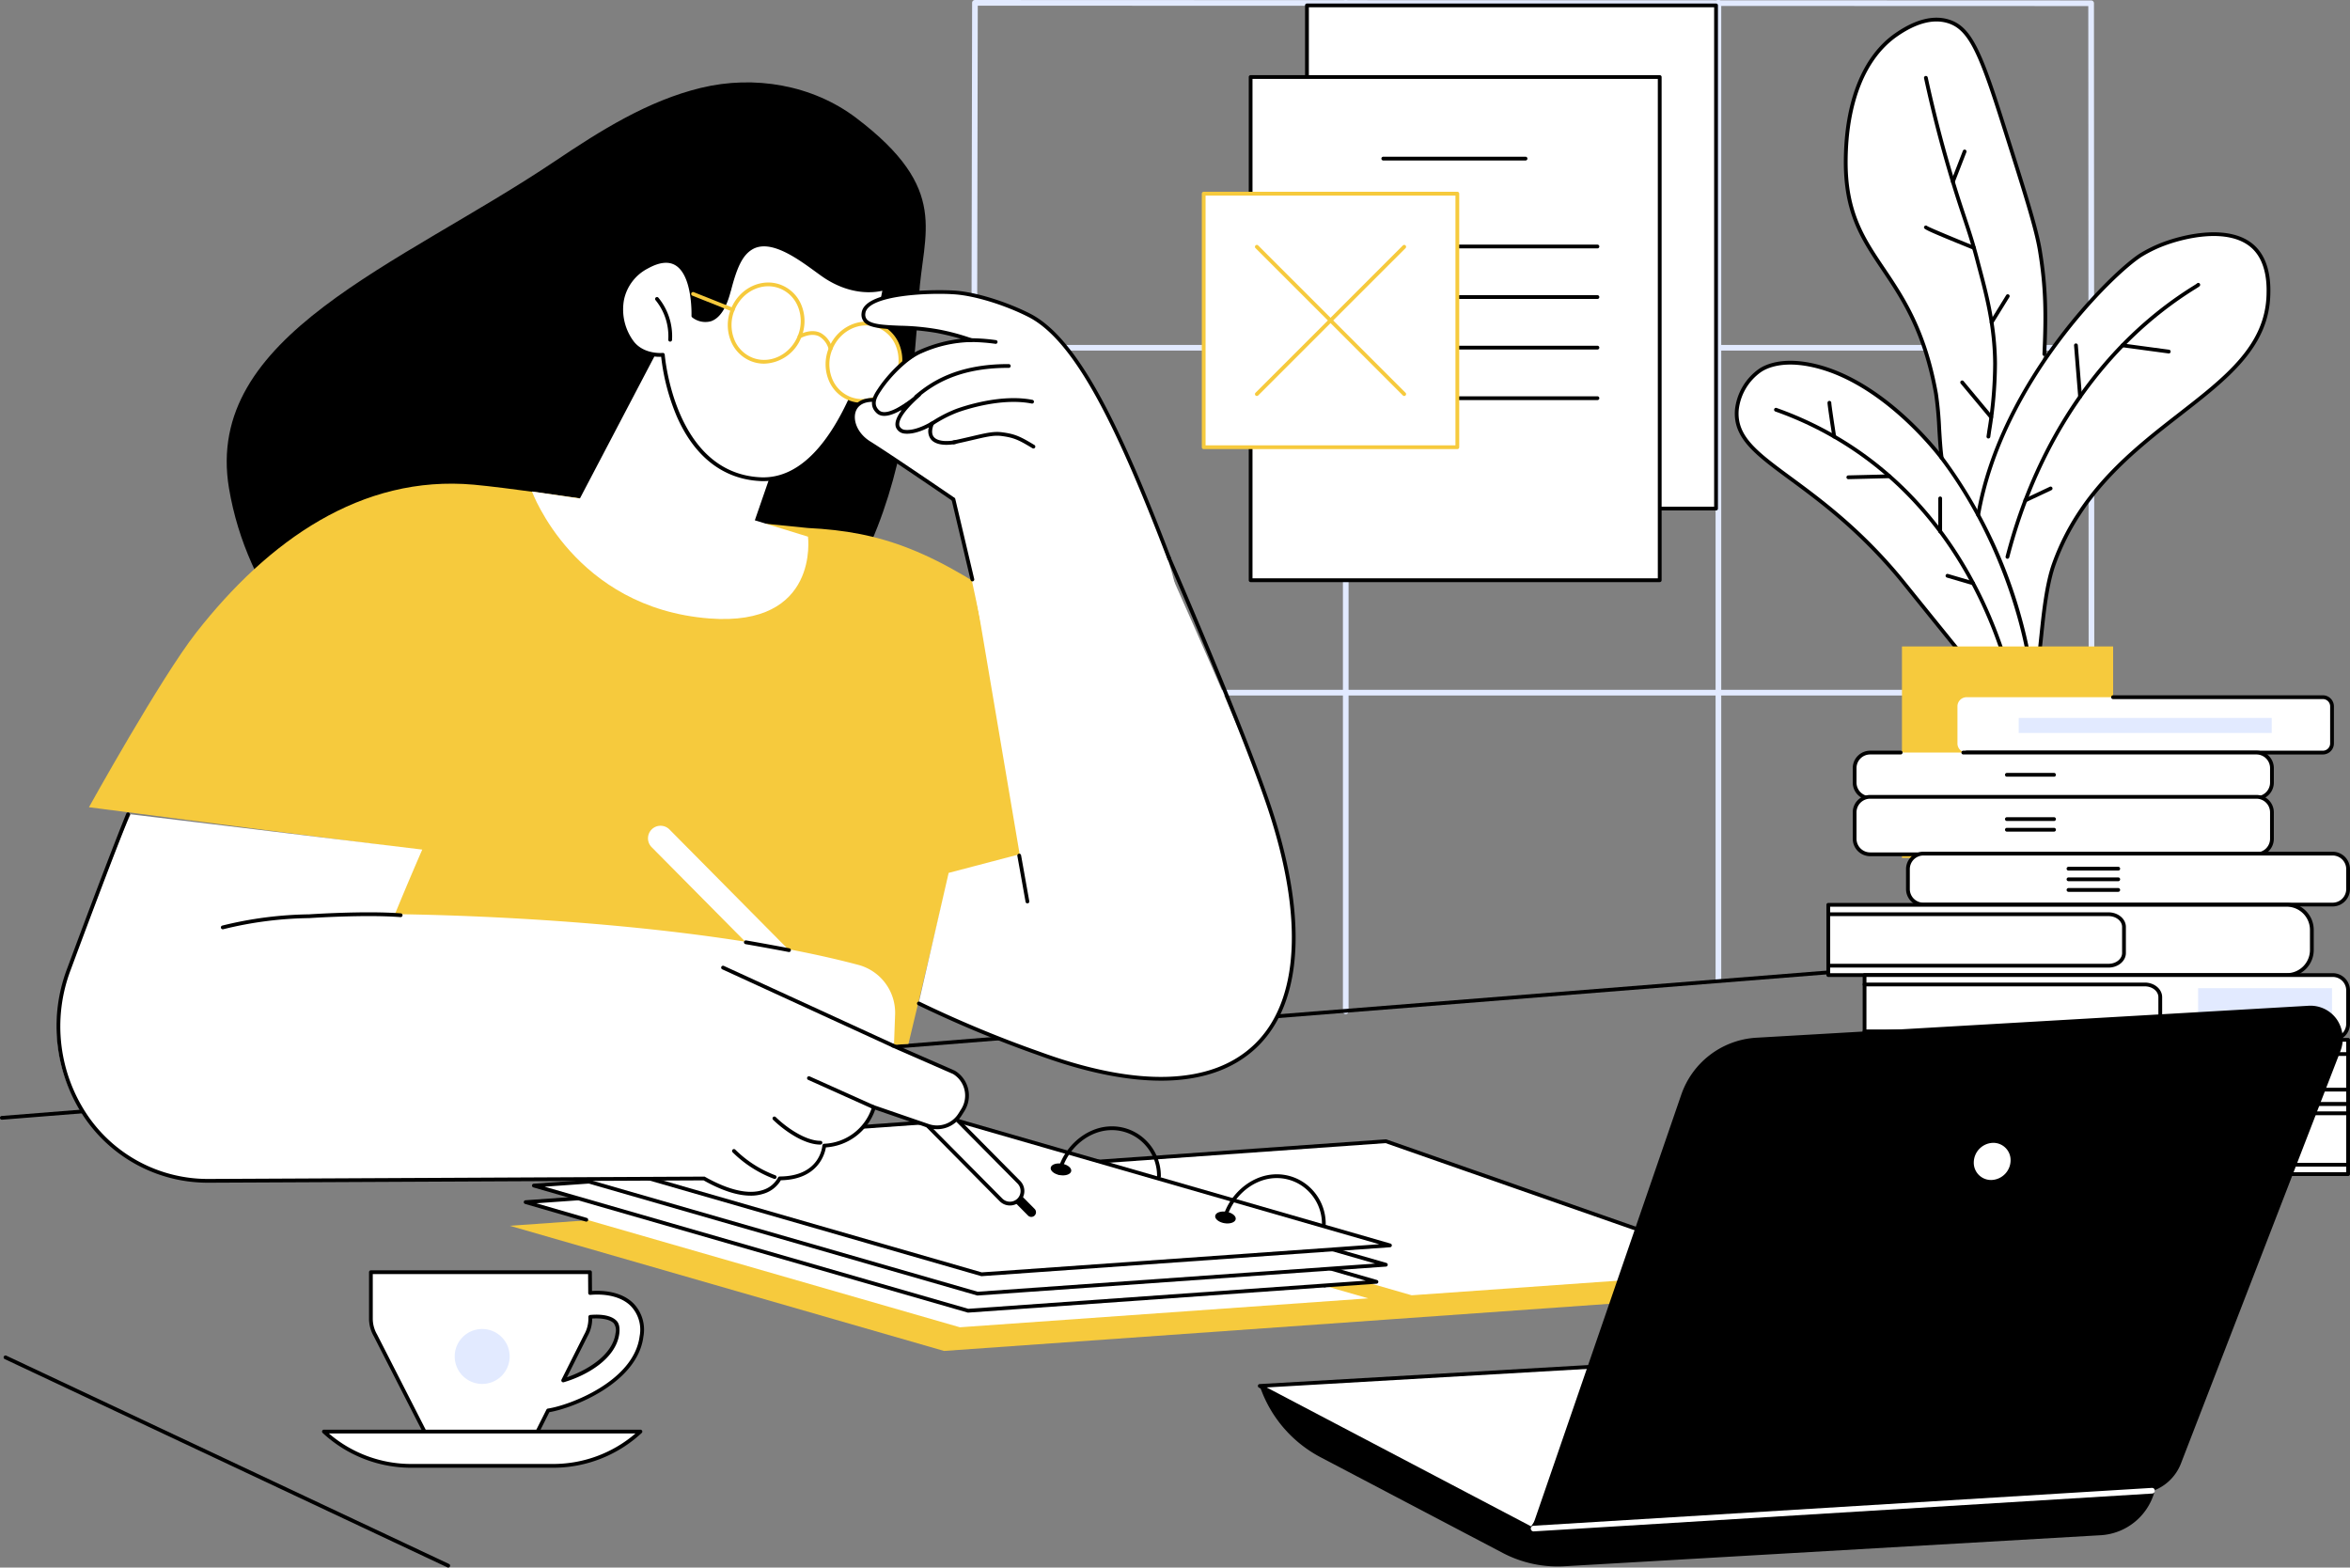 <svg id="Grupo_798" data-name="Grupo 798" xmlns="http://www.w3.org/2000/svg" xmlns:xlink="http://www.w3.org/1999/xlink" width="537.248" height="358.353" viewBox="0 0 537.248 358.353">
  <rect x="0" y="0" width="537.248" height="358.353" fill="#808080" stroke="none"/>
  <defs>
    <clipPath id="clip-path">
      <rect id="Rectángulo_88" data-name="Rectángulo 88" width="537.248" height="358.353" fill="none"/>
    </clipPath>
  </defs>
  <g id="Grupo_766" data-name="Grupo 766" clip-path="url(#clip-path)">
    <path id="Trazado_1384" data-name="Trazado 1384" d="M1133.363,229.017h0a.647.647,0,0,1-.646-.648l.431-227.7a.647.647,0,0,1,.647-.645h0l255.178.092a.646.646,0,0,1,.646.646l.114,217.057a.647.647,0,0,1-1.294,0l-.114-216.411L1134.439,1.32l-.429,227.052a.647.647,0,0,1-.647.645" transform="translate(-910.906 -0.021)" fill="#e2eaff"/>
    <path id="Trazado_1385" data-name="Trazado 1385" d="M1390.624,806.607H1135.433a.647.647,0,0,1,0-1.294h255.192a.647.647,0,0,1,0,1.294" transform="translate(-912.571 -647.616)" fill="#e2eaff"/>
    <path id="Trazado_1386" data-name="Trazado 1386" d="M1388.972,403.95H1133.378a.647.647,0,0,1,0-1.294h255.594a.647.647,0,0,1,0,1.294" transform="translate(-910.918 -323.807)" fill="#e2eaff"/>
    <path id="Trazado_1387" data-name="Trazado 1387" d="M2003.539,224.533a.647.647,0,0,1-.647-.647V.647a.647.647,0,0,1,1.294,0v223.24a.647.647,0,0,1-.647.647" transform="translate(-1610.683)" fill="#e2eaff"/>
    <path id="Trazado_1388" data-name="Trazado 1388" d="M1568.459,231.836a.647.647,0,0,1-.647-.647V.647a.647.647,0,1,1,1.294,0V231.189a.647.647,0,0,1-.647.647" transform="translate(-1260.801)" fill="#e2eaff"/>
    <path id="Trazado_1389" data-name="Trazado 1389" d="M105.869,1630.9a.43.43,0,0,1-.183-.041L4.472,1583.238a.431.431,0,0,1,.367-.781l101.214,47.62a.431.431,0,0,1-.184.821" transform="translate(-3.397 -1272.546)"/>
    <path id="Trazado_1390" data-name="Trazado 1390" d="M.431,1148.644a.431.431,0,0,1-.034-.861l473.867-37.741a.431.431,0,0,1,.068.86L.465,1148.642H.431" transform="translate(0 -892.671)"/>
    <path id="Trazado_1391" data-name="Trazado 1391" d="M887.421,1389.822l-99.265-28.609-93.363,6.611.011,0L595.2,1374.88l99.265,28.609,100.964-7.149-.011,0Z" transform="translate(-478.646 -1094.659)" fill="#f6ca3d"/>
    <path id="Trazado_1392" data-name="Trazado 1392" d="M806.323,1398.233l-93.363,6.611-99.265-28.609,93.363-6.61Z" transform="translate(-493.52 -1101.423)" fill="#fff"/>
    <path id="Trazado_1393" data-name="Trazado 1393" d="M794.625,1393.942a.433.433,0,0,1-.12-.017l-89.265-25.637-90.877,6.435,11.541,3.351a.431.431,0,1,1-.24.828l-13.861-4.024a.431.431,0,0,1,.09-.844l93.363-6.611a.406.406,0,0,1,.149.015l89.339,25.659a.431.431,0,0,1-.119.845" transform="translate(-491.749 -1099.651)"/>
    <path id="Trazado_1394" data-name="Trazado 1394" d="M1318.99,1361.933l-78.563,5.563-99.265-28.609,93.363-6.611Z" transform="translate(-917.698 -1071.389)" fill="#fff"/>
    <path id="Trazado_1395" data-name="Trazado 1395" d="M1310.892,1361.067a.431.431,0,0,1-.034-.861l4.435-.362-82.6-28.9-90.864,6.434,11.541,3.351a.431.431,0,1,1-.24.828l-13.861-4.024a.431.431,0,0,1,.09-.844l93.363-6.61a.436.436,0,0,1,.173.023l84.6,29.6a.431.431,0,0,1-.108.837l-6.461.528h-.036" transform="translate(-915.928 -1069.62)"/>
    <path id="Trazado_1396" data-name="Trazado 1396" d="M815.913,1378.917l-93.363,6.61-99.265-28.609,93.363-6.61Z" transform="translate(-501.233 -1085.889)" fill="#fff"/>
    <path id="Trazado_1397" data-name="Trazado 1397" d="M720.778,1384.185a.423.423,0,0,1-.119-.017l-99.265-28.608a.431.431,0,0,1,.089-.844l93.363-6.611a.4.4,0,0,1,.15.016l99.265,28.609a.431.431,0,0,1-.089.844l-93.363,6.611h-.03M623.967,1355.4l96.857,27.915,90.863-6.434-96.857-27.915Z" transform="translate(-499.461 -1084.116)"/>
    <path id="Trazado_1398" data-name="Trazado 1398" d="M826.873,1358.955l-93.363,6.611-99.265-28.609,93.363-6.61Z" transform="translate(-510.047 -1069.837)" fill="#fff"/>
    <path id="Trazado_1399" data-name="Trazado 1399" d="M731.74,1364.225a.425.425,0,0,1-.119-.017L632.355,1335.6a.431.431,0,0,1,.089-.844l93.363-6.61a.4.4,0,0,1,.15.016l99.265,28.609a.431.431,0,0,1-.089.844l-93.363,6.611h-.03m-96.811-28.781,96.857,27.915,90.863-6.434-96.857-27.915Z" transform="translate(-508.276 -1068.065)"/>
    <path id="Trazado_1400" data-name="Trazado 1400" d="M831.669,1336.371l-93.363,6.611-99.265-28.609,93.363-6.61Z" transform="translate(-513.903 -1051.675)" fill="#fff"/>
    <path id="Trazado_1401" data-name="Trazado 1401" d="M736.535,1341.641a.43.43,0,0,1-.12-.017l-99.265-28.609a.431.431,0,0,1,.089-.844l93.363-6.611a.405.405,0,0,1,.15.016l99.265,28.609a.431.431,0,0,1-.089.844l-93.363,6.611h-.03m-96.811-28.781,96.857,27.915,90.863-6.434-96.857-27.915Z" transform="translate(-512.132 -1049.903)"/>
    <path id="Trazado_1402" data-name="Trazado 1402" d="M1421.315,1414.385c1.29.239,2.2,1.014,2.038,1.731s-1.344,1.1-2.635.865-2.2-1.015-2.038-1.731,1.344-1.1,2.635-.865" transform="translate(-1140.857 -1137.362)"/>
    <path id="Trazado_1403" data-name="Trazado 1403" d="M1450.134,1382.755a.431.431,0,0,1-.431-.431,10.519,10.519,0,0,0-3.339-7.792,10.218,10.218,0,0,0-7.759-2.738c-5.027.356-9.693,4.576-10.854,9.816a.431.431,0,1,1-.842-.186c1.24-5.6,6.242-10.108,11.635-10.49a11.064,11.064,0,0,1,8.408,2.967,11.373,11.373,0,0,1,3.613,8.423.431.431,0,0,1-.431.431" transform="translate(-1147.482 -1102.453)"/>
    <path id="Trazado_1404" data-name="Trazado 1404" d="M1229.28,1358.259c1.29.24,2.2,1.014,2.038,1.731s-1.344,1.1-2.635.865-2.2-1.014-2.038-1.731,1.344-1.1,2.635-.865" transform="translate(-986.427 -1092.226)"/>
    <path id="Trazado_1405" data-name="Trazado 1405" d="M1257.642,1326.777a.431.431,0,0,1-.431-.431,10.52,10.52,0,0,0-3.339-7.793,10.213,10.213,0,0,0-7.759-2.737c-5.028.356-9.693,4.576-10.854,9.816a.431.431,0,1,1-.842-.186c1.24-5.6,6.242-10.108,11.635-10.49a11.044,11.044,0,0,1,8.407,2.966,11.373,11.373,0,0,1,3.614,8.423.431.431,0,0,1-.431.431" transform="translate(-992.684 -1057.435)"/>
    <path id="Trazado_1406" data-name="Trazado 1406" d="M2145.633,74.831c-5.254-4.847-15.727-2.623-21.412-.29a32.64,32.64,0,0,0-4.15,2.1c-3.987,2.475-14.09,11.936-22.908,25.256.455-1.6.724-2.541.724-2.541.431-9.535.307-15.591-1.037-23.748-.839-5.091-3.453-13.311-8.681-29.752-4.985-15.675-7.376-21.145-12.346-22.6-5.131-1.506-10.283,2.063-11.767,3.091-11.436,7.921-11.551,25.2-11.574,28.786-.155,23.354,15.348,23.746,20.641,53.322.685,3.827.731,10.767,1.292,14.628-1.189-1.569-13.527-17.5-29.235-21.11-7.715-1.772-11.416.538-12.227,1.082a12.674,12.674,0,0,0-5.362,9.072c-.888,11.646,17.045,14.334,36.871,37.928,1.254,1.492,1.021,1.29,18.082,22.328,6.926,8.541,10.409,12.8,11.344,12.461,2.913-1.071,3.048-18.652,3.048-18.652.529-4.6,1.159-13.376,3.162-18.923,11.8-32.666,48.352-37.822,49.019-61.442.059-2.082.14-7.652-3.481-10.992" transform="translate(-1630.519 -18.406)" fill="#fff"/>
    <path id="Trazado_1407" data-name="Trazado 1407" d="M2174.992,121.729a.431.431,0,0,1-.426-.369c-.26-1.789-.407-4.174-.562-6.7a79.124,79.124,0,0,0-.727-7.914c-2.576-14.393-7.592-21.841-12.017-28.412-4.674-6.942-8.711-12.937-8.632-24.988.091-13.6,4.268-23.948,11.76-29.138,4.516-3.128,8.6-4.187,12.134-3.151,5.094,1.5,7.506,6.756,12.635,22.887,5.228,16.438,7.852,24.689,8.7,29.812,1.406,8.534,1.454,14.724,1.042,23.838a.431.431,0,1,1-.861-.039c.409-9.055.363-15.2-1.031-23.659-.834-5.062-3.452-13.293-8.667-29.691-5.023-15.8-7.342-20.937-12.056-22.32-3.274-.961-7.109.059-11.4,3.031-7.256,5.026-11.3,15.124-11.389,28.434-.078,11.786,3.89,17.679,8.484,24.5,4.473,6.642,9.542,14.17,12.15,28.742a79.34,79.34,0,0,1,.739,8.012c.155,2.507.3,4.874.555,6.629a.431.431,0,0,1-.365.488.373.373,0,0,1-.062,0" transform="translate(-1731.097 -16.625)"/>
    <path id="Trazado_1408" data-name="Trazado 1408" d="M2260.943,171.529a.442.442,0,0,1-.062,0,.431.431,0,0,1-.366-.488l.2-1.4a95.468,95.468,0,0,0,1.319-15.252c-.063-8.5-1.971-15.677-3.5-21.442q-.279-1.045-.534-2.023c-1.029-3.962-1.862-6.461-2.917-9.624-.744-2.23-1.586-4.758-2.672-8.326-2.354-7.736-4.434-15.742-6.182-23.8a.431.431,0,1,1,.843-.183c1.743,8.032,3.817,16.016,6.164,23.729,1.082,3.557,1.923,6.078,2.665,8.3,1.06,3.179,1.9,5.689,2.934,9.68q.253.975.533,2.018c1.544,5.812,3.468,13.045,3.532,21.657a96.256,96.256,0,0,1-1.328,15.382l-.2,1.4a.431.431,0,0,1-.427.37" transform="translate(-1806.361 -71.29)"/>
    <path id="Trazado_1409" data-name="Trazado 1409" d="M2278.173,182.3a.43.43,0,0,1-.4-.587l2.7-6.955a.431.431,0,0,1,.8.313l-2.7,6.955a.432.432,0,0,1-.4.275" transform="translate(-1831.712 -140.317)"/>
    <path id="Trazado_1410" data-name="Trazado 1410" d="M2257.628,268.824a.428.428,0,0,1-.162-.032c-11.317-4.588-11.305-4.7-11.258-5.13a.431.431,0,0,1,.741-.25c.661.4,6.956,3.006,10.841,4.58a.431.431,0,0,1-.162.831" transform="translate(-1806.349 -211.723)"/>
    <path id="Trazado_1411" data-name="Trazado 1411" d="M2323.384,350.4a.431.431,0,0,1-.366-.658l3.686-5.975a.431.431,0,1,1,.733.453l-3.686,5.974a.43.43,0,0,1-.367.2" transform="translate(-1868.07 -276.283)"/>
    <path id="Trazado_1412" data-name="Trazado 1412" d="M2295.642,453.012a.431.431,0,0,1-.332-.155l-6.631-7.958a.431.431,0,0,1,.663-.552l6.631,7.958a.431.431,0,0,1-.331.707" transform="translate(-1840.427 -357.21)"/>
    <path id="Trazado_1413" data-name="Trazado 1413" d="M2321.89,366.3a.392.392,0,0,1-.05,0,.431.431,0,0,1-.379-.477c.085-.744.173-1.6.27-2.529.514-4.977,1.219-11.794,2.915-16.491,5.964-16.518,18.179-26.023,28.956-34.41,10.577-8.231,19.711-15.339,20.038-26.9.051-1.827.208-7.389-3.342-10.663-5.217-4.812-15.627-2.395-20.957-.208a32.4,32.4,0,0,0-4.086,2.067c-6.383,3.963-31.887,28.835-37.107,59.186a.431.431,0,0,1-.85-.146c5.27-30.637,31.049-55.766,37.5-59.772a32.616,32.616,0,0,1,4.213-2.132c5.518-2.265,16.333-4.736,21.869.371,3.838,3.541,3.674,9.4,3.62,11.322-.338,11.964-9.621,19.189-20.37,27.553-10.685,8.315-22.795,17.739-28.675,34.023-1.66,4.6-2.358,11.354-2.868,16.287-.1.935-.185,1.792-.271,2.539a.431.431,0,0,1-.428.382" transform="translate(-1855.474 -218.085)"/>
    <path id="Trazado_1414" data-name="Trazado 1414" d="M2341.865,393.331a.43.43,0,0,1-.418-.539c6.969-27,22.191-48.956,42.864-61.813.385-.24.749-.466.848-.546a.431.431,0,0,1,.721.464c-.087.176-.244.273-1.114.814-20.484,12.739-35.571,34.508-42.484,61.3a.431.431,0,0,1-.417.323m43.245-62.821v0" transform="translate(-1882.932 -265.599)"/>
    <path id="Trazado_1415" data-name="Trazado 1415" d="M2486.839,403.235a.453.453,0,0,1-.058,0l-10.557-1.422a.431.431,0,0,1,.115-.855l10.557,1.422a.431.431,0,0,1-.057.859" transform="translate(-1991.026 -322.436)"/>
    <path id="Trazado_1416" data-name="Trazado 1416" d="M2422.777,413.542a.432.432,0,0,1-.429-.4l-.947-11.728a.432.432,0,0,1,.4-.464.436.436,0,0,1,.464.4l.948,11.728a.432.432,0,0,1-.4.464h-.035" transform="translate(-1947.238 -322.437)"/>
    <path id="Trazado_1417" data-name="Trazado 1417" d="M2362.785,571.62a.431.431,0,0,1-.184-.821l5.775-2.72a.431.431,0,1,1,.367.78l-5.775,2.72a.427.427,0,0,1-.184.041" transform="translate(-1899.755 -456.803)"/>
    <path id="Trazado_1418" data-name="Trazado 1418" d="M2092,505.605c-1.2,0-3.48-2.67-11.565-12.64-9.881-12.185-13.939-17.217-15.89-19.636-1.409-1.747-1.663-2.062-2.187-2.686-9.106-10.836-17.99-17.379-24.478-22.156-7.823-5.761-12.991-9.566-12.494-16.083a13.146,13.146,0,0,1,5.552-9.4c1.347-.9,5.267-2.819,12.564-1.144,15.728,3.612,28.121,19.473,29.482,21.27a110.885,110.885,0,0,1,17.8,36.38c3.329,11.8,3.778,20.816,2.787,24.2a2.548,2.548,0,0,1-1.314,1.848.743.743,0,0,1-.261.046m-60.581-81.882a12.237,12.237,0,0,0-5.172,8.746c-.461,6.04,4.284,9.534,12.145,15.323,6.522,4.8,15.454,11.381,24.626,22.3.53.632.785.947,2.2,2.7,1.95,2.418,6.008,7.45,15.888,19.634,5.573,6.872,9.974,12.3,10.894,12.321.137-.056.467-.306.751-1.274,2.013-6.87-2.661-36.337-20.451-59.816-1.342-1.771-13.557-17.406-28.988-20.95-6.969-1.6-10.637.18-11.891,1.02m-.24-.358h0Z" transform="translate(-1628.748 -338.719)"/>
    <path id="Trazado_1419" data-name="Trazado 1419" d="M2123.517,532.735a.431.431,0,0,1-.409-.3c-4.7-14.293-14.6-34.106-35.064-47.329a79.222,79.222,0,0,0-16.551-8.119.431.431,0,0,1,.288-.813,80.121,80.121,0,0,1,16.731,8.207c20.673,13.36,30.669,33.359,35.415,47.784a.432.432,0,0,1-.275.544.424.424,0,0,1-.135.021" transform="translate(-1665.621 -382.913)"/>
    <path id="Trazado_1420" data-name="Trazado 1420" d="M2135.125,476.6a.431.431,0,0,1-.426-.364c-.114-.726-1.115-7.117-1.115-7.8a.431.431,0,0,1,.863,0c0,.465.66,4.839,1.1,7.665a.432.432,0,0,1-.359.493.47.47,0,0,1-.067.005" transform="translate(-1715.784 -376.359)"/>
    <path id="Trazado_1421" data-name="Trazado 1421" d="M2156.139,554.908a.431.431,0,0,1-.01-.862l9.393-.229h.011a.431.431,0,0,1,.01.862l-9.393.229Z" transform="translate(-1733.574 -445.368)"/>
    <path id="Trazado_1422" data-name="Trazado 1422" d="M2263.347,588.053a.431.431,0,0,1-.431-.431v-7.558a.431.431,0,0,1,.862,0v7.558a.431.431,0,0,1-.431.431" transform="translate(-1819.789 -466.129)"/>
    <path id="Trazado_1423" data-name="Trazado 1423" d="M2277.687,672.53a.435.435,0,0,1-.121-.017l-5.832-1.71a.431.431,0,0,1,.243-.828l5.832,1.71a.431.431,0,0,1-.122.845" transform="translate(-1826.631 -538.766)"/>
    <rect id="Rectángulo_82" data-name="Rectángulo 82" width="48.279" height="48.351" transform="translate(434.817 147.782)" fill="#f6ca3d"/>
    <path id="Trazado_1424" data-name="Trazado 1424" d="M2285.273,824.469V816a2.094,2.094,0,0,1,2.094-2.094h81.442A2.094,2.094,0,0,1,2370.9,816v8.474a2.094,2.094,0,0,1-2.094,2.094h-81.442a2.094,2.094,0,0,1-2.094-2.094" transform="translate(-1837.768 -654.522)" fill="#fff"/>
    <path id="Trazado_1425" data-name="Trazado 1425" d="M2375.639,825.225H2294.2a.431.431,0,0,1,0-.862h81.442a1.665,1.665,0,0,0,1.663-1.662v-8.475a1.665,1.665,0,0,0-1.663-1.662h-47.966a.431.431,0,0,1,0-.862h47.966a2.528,2.528,0,0,1,2.526,2.525V822.7a2.528,2.528,0,0,1-2.526,2.525" transform="translate(-1844.598 -652.752)"/>
    <rect id="Rectángulo_83" data-name="Rectángulo 83" width="57.846" height="3.429" transform="translate(461.508 164.127)" fill="#e2eaff"/>
    <path id="Trazado_1426" data-name="Trazado 1426" d="M2165.238,885.418v-3.313a3.549,3.549,0,0,1,3.549-3.549h88.306a3.549,3.549,0,0,1,3.549,3.549v3.313a3.549,3.549,0,0,1-3.549,3.549h-88.306a3.549,3.549,0,0,1-3.549-3.549" transform="translate(-1741.239 -706.516)" fill="#fff"/>
    <path id="Trazado_1427" data-name="Trazado 1427" d="M2255.322,887.627h-88.305a3.984,3.984,0,0,1-3.981-3.979v-3.315a3.984,3.984,0,0,1,3.981-3.979h6.974a.431.431,0,0,1,0,.862h-6.974a3.121,3.121,0,0,0-3.119,3.117v3.315a3.121,3.121,0,0,0,3.119,3.117h88.305a3.121,3.121,0,0,0,3.118-3.117v-3.315a3.121,3.121,0,0,0-3.118-3.117H2188.31a.431.431,0,0,1,0-.862h67.012a3.984,3.984,0,0,1,3.981,3.979v3.315a3.984,3.984,0,0,1-3.981,3.979" transform="translate(-1739.468 -704.745)"/>
    <path id="Trazado_1428" data-name="Trazado 1428" d="M2351.977,903.2H2341.2a.431.431,0,0,1,0-.862h10.78a.431.431,0,0,1,0,.862" transform="translate(-1882.395 -725.644)"/>
    <path id="Trazado_1429" data-name="Trazado 1429" d="M2165.238,939.833v-6.04a3.549,3.549,0,0,1,3.549-3.549h88.306a3.549,3.549,0,0,1,3.549,3.549v6.04a3.549,3.549,0,0,1-3.549,3.549h-88.306a3.549,3.549,0,0,1-3.549-3.549" transform="translate(-1741.239 -748.083)" fill="#fff"/>
    <path id="Trazado_1430" data-name="Trazado 1430" d="M2255.323,942.042h-88.306a3.985,3.985,0,0,1-3.98-3.98v-6.04a3.985,3.985,0,0,1,3.98-3.98h88.306a3.985,3.985,0,0,1,3.98,3.98v6.04a3.985,3.985,0,0,1-3.98,3.98M2167.016,928.9a3.121,3.121,0,0,0-3.118,3.118v6.04a3.122,3.122,0,0,0,3.118,3.118h88.306a3.122,3.122,0,0,0,3.118-3.118v-6.04a3.121,3.121,0,0,0-3.118-3.118Z" transform="translate(-1739.468 -746.312)"/>
    <path id="Trazado_1431" data-name="Trazado 1431" d="M2351.977,954.892H2341.2a.431.431,0,0,1,0-.862h10.78a.431.431,0,0,1,0,.862" transform="translate(-1882.395 -767.211)"/>
    <path id="Trazado_1432" data-name="Trazado 1432" d="M2351.977,967.3H2341.2a.431.431,0,0,1,0-.862h10.78a.431.431,0,0,1,0,.862" transform="translate(-1882.395 -777.187)"/>
    <path id="Trazado_1433" data-name="Trazado 1433" d="M2227.453,1004.618v-4.553a3.549,3.549,0,0,1,3.549-3.549h93.536a3.549,3.549,0,0,1,3.549,3.549v4.553a3.549,3.549,0,0,1-3.549,3.549H2231a3.549,3.549,0,0,1-3.549-3.549" transform="translate(-1791.271 -801.377)" fill="#fff"/>
    <path id="Trazado_1434" data-name="Trazado 1434" d="M2322.768,1006.827h-93.537a3.985,3.985,0,0,1-3.98-3.98v-4.553a3.985,3.985,0,0,1,3.98-3.98h93.537a3.985,3.985,0,0,1,3.98,3.98v4.553a3.985,3.985,0,0,1-3.98,3.98m-93.537-11.651a3.121,3.121,0,0,0-3.117,3.118v4.553a3.121,3.121,0,0,0,3.117,3.118h93.537a3.121,3.121,0,0,0,3.117-3.118v-4.553a3.121,3.121,0,0,0-3.117-3.118Z" transform="translate(-1789.501 -799.606)"/>
    <path id="Trazado_1435" data-name="Trazado 1435" d="M2424.525,1012.782h-11.371a.431.431,0,0,1,0-.862h11.371a.431.431,0,0,1,0,.862" transform="translate(-1940.261 -813.765)"/>
    <path id="Trazado_1436" data-name="Trazado 1436" d="M2424.525,1025.187h-11.371a.431.431,0,0,1,0-.862h11.371a.431.431,0,0,1,0,.862" transform="translate(-1940.261 -823.74)"/>
    <path id="Trazado_1437" data-name="Trazado 1437" d="M2424.525,1037.592h-11.371a.431.431,0,0,1,0-.862h11.371a.431.431,0,0,1,0,.862" transform="translate(-1940.261 -833.716)"/>
    <path id="Trazado_1438" data-name="Trazado 1438" d="M2287.376,1304.763H2182.553a5.724,5.724,0,0,1-5.724-5.724v-4.609a5.724,5.724,0,0,1,5.724-5.724h104.823Z" transform="translate(-1750.56 -1036.35)" fill="#fff"/>
    <path id="Trazado_1439" data-name="Trazado 1439" d="M2285.6,1303.422H2180.78a6.163,6.163,0,0,1-6.155-6.155v-4.609a6.163,6.163,0,0,1,6.155-6.155H2285.6a.431.431,0,0,1,.431.431v16.057a.431.431,0,0,1-.431.431m-104.824-16.057a5.3,5.3,0,0,0-5.293,5.293v4.609a5.3,5.3,0,0,0,5.293,5.293h104.392v-15.195Z" transform="translate(-1748.787 -1034.579)"/>
    <path id="Trazado_1440" data-name="Trazado 1440" d="M2461.968,1310.091H2397.9c-2.186,0-3.965-1.495-3.965-3.332V1300.8c0-1.837,1.779-3.332,3.965-3.332h64.069a.431.431,0,1,1,0,.862H2397.9c-1.711,0-3.1,1.108-3.1,2.469v5.962c0,1.362,1.392,2.469,3.1,2.469h64.069a.431.431,0,1,1,0,.862" transform="translate(-1925.151 -1043.394)"/>
    <path id="Trazado_1441" data-name="Trazado 1441" d="M2431.629,1315.18h-16.643a.431.431,0,0,1,0-.862h16.643a.431.431,0,0,1,0,.862" transform="translate(-1941.734 -1056.947)"/>
    <path id="Trazado_1442" data-name="Trazado 1442" d="M2134.49,1072.361h104.823a5.724,5.724,0,0,0,5.724-5.724v-4.609a5.724,5.724,0,0,0-5.724-5.724H2134.49Z" transform="translate(-1716.512 -849.457)" fill="#fff"/>
    <path id="Trazado_1443" data-name="Trazado 1443" d="M2237.544,1071.021H2132.72a.431.431,0,0,1-.431-.431v-16.057a.431.431,0,0,1,.431-.431h104.824a6.162,6.162,0,0,1,6.155,6.155v4.609a6.161,6.161,0,0,1-6.155,6.155m-104.393-.862h104.393a5.3,5.3,0,0,0,5.292-5.292v-4.609a5.3,5.3,0,0,0-5.292-5.293H2133.151Z" transform="translate(-1714.742 -847.687)"/>
    <path id="Trazado_1444" data-name="Trazado 1444" d="M2196.79,1077.69h-64.069a.431.431,0,0,1,0-.862h64.069c1.711,0,3.1-1.108,3.1-2.47V1068.4c0-1.362-1.391-2.469-3.1-2.469h-64.069a.431.431,0,0,1,0-.862h64.069c2.186,0,3.965,1.495,3.965,3.332v5.962c0,1.837-1.779,3.332-3.965,3.332" transform="translate(-1714.743 -856.502)"/>
    <path id="Trazado_1445" data-name="Trazado 1445" d="M2287.376,1228.542H2180.331a3.5,3.5,0,0,1-3.5-3.5v-7.647a3.5,3.5,0,0,1,3.5-3.5h107.046Z" transform="translate(-1750.56 -976.186)" fill="#fff"/>
    <path id="Trazado_1446" data-name="Trazado 1446" d="M2285.6,1227.2H2178.558a3.937,3.937,0,0,1-3.933-3.933v-7.647a3.937,3.937,0,0,1,3.933-3.933H2285.6a.431.431,0,0,1,.431.431v14.65a.431.431,0,0,1-.431.431m-107.046-14.65a3.074,3.074,0,0,0-3.071,3.071v7.647a3.074,3.074,0,0,0,3.071,3.07h106.615v-13.787Z" transform="translate(-1748.787 -974.415)"/>
    <path id="Trazado_1447" data-name="Trazado 1447" d="M2461.968,1237.319H2397.9c-2.186,0-3.965-1.495-3.965-3.332v-2.336c0-1.837,1.779-3.332,3.965-3.332h64.069a.431.431,0,1,1,0,.862H2397.9c-1.711,0-3.1,1.108-3.1,2.469v2.336c0,1.362,1.392,2.469,3.1,2.469h64.069a.431.431,0,1,1,0,.862" transform="translate(-1925.151 -987.788)"/>
    <path id="Trazado_1448" data-name="Trazado 1448" d="M2176.829,1152.951h107.046a3.5,3.5,0,0,0,3.5-3.5V1141.8a3.5,3.5,0,0,0-3.5-3.5H2176.829Z" transform="translate(-1750.56 -915.398)" fill="#fff"/>
    <path id="Trazado_1449" data-name="Trazado 1449" d="M2282.1,1151.611H2175.057a.431.431,0,0,1-.431-.431v-14.65a.431.431,0,0,1,.431-.431H2282.1a3.937,3.937,0,0,1,3.933,3.933v7.647a3.937,3.937,0,0,1-3.933,3.933m-106.615-.862H2282.1a3.074,3.074,0,0,0,3.07-3.07v-7.647a3.074,3.074,0,0,0-3.07-3.071H2175.488Z" transform="translate(-1748.788 -913.626)"/>
    <path id="Trazado_1450" data-name="Trazado 1450" d="M2239.126,1158.65h-64.069a.431.431,0,0,1,0-.862h64.069c1.711,0,3.1-1.108,3.1-2.469v-4.926c0-1.362-1.392-2.469-3.1-2.469h-64.069a.431.431,0,0,1,0-.862h64.069c2.186,0,3.965,1.495,3.965,3.332v4.926c0,1.837-1.779,3.332-3.965,3.332" transform="translate(-1748.788 -922.441)"/>
    <rect id="Rectángulo_84" data-name="Rectángulo 84" width="30.61" height="8.336" transform="translate(502.526 225.896)" fill="#e2eaff"/>
    <path id="Trazado_1451" data-name="Trazado 1451" d="M1470.752,1617.962a28.829,28.829,0,0,0,13.888,16.295l41.717,21.913a27.031,27.031,0,0,0,14.156,3.01l122.642-7.1a13.6,13.6,0,0,0,12.059-9.638l2.221-7.317Z" transform="translate(-1182.748 -1301.131)"/>
    <path id="Trazado_1452" data-name="Trazado 1452" d="M1558.947,1591.9l-88.195,5.1,62.172,32.657Z" transform="translate(-1182.748 -1280.171)" fill="#fff"/>
    <path id="Trazado_1453" data-name="Trazado 1453" d="M1531.153,1628.319a.432.432,0,0,1-.2-.049l-62.172-32.657a.431.431,0,0,1,.176-.812l88.195-5.1a.431.431,0,0,1,.38.675l-26.023,37.761a.43.43,0,0,1-.355.187m-60.6-32.747,60.458,31.756,25.306-36.719Z" transform="translate(-1180.977 -1278.4)"/>
    <path id="Trazado_1454" data-name="Trazado 1454" d="M1927.348,1285.609a10.808,10.808,0,0,0,9.334-6.915l36.411-94.159a7.841,7.841,0,0,0-.8-7.339,7.368,7.368,0,0,0-6.515-3.1l-126.408,7.315a19.359,19.359,0,0,0-16.951,13.049l-34.178,99.2Z" transform="translate(-1438.068 -944.171)"/>
    <path id="Trazado_1455" data-name="Trazado 1455" d="M1787.741,1746.925a.647.647,0,0,1-.039-1.292l141.376-8.652a.647.647,0,1,1,.079,1.291l-141.376,8.652h-.04" transform="translate(-1437.144 -1396.841)" fill="#fff"/>
    <path id="Trazado_1456" data-name="Trazado 1456" d="M2312.753,1338.184a4.532,4.532,0,0,1-4.208,4.481,3.941,3.941,0,0,1-4.208-3.994,4.532,4.532,0,0,1,4.208-4.481,3.941,3.941,0,0,1,4.208,3.994" transform="translate(-1853.099 -1072.922)" fill="#fff"/>
    <path id="Trazado_1457" data-name="Trazado 1457" d="M433.044,1485.17v10.6a7.647,7.647,0,0,0,1.043,3.855l11.273,22.082a7.71,7.71,0,0,0,6.661,3.817h12.4a7.71,7.71,0,0,0,6.687-3.861l2.456-4.885c5.82-.861,20.075-6.769,21.353-16.945a8.232,8.232,0,0,0-2.184-7.264c-3.082-3.03-8.094-2.785-9.569-2.638l-.032-4.76Zm43.969,24.738,5.168-10.282a7.645,7.645,0,0,0,1.018-3.852l0-.4c1.453-.136,4.276-.178,5.635,1.138.2.194.8.793.568,2.636-.7,5.573-7.445,9.32-12.387,10.762" transform="translate(-348.245 -1194.342)" fill="#fff"/>
    <path id="Trazado_1458" data-name="Trazado 1458" d="M462.647,1524.184h-12.4a8.166,8.166,0,0,1-7.033-4.031l-11.284-22.1a8.06,8.06,0,0,1-1.09-4.051v-10.6a.431.431,0,0,1,.431-.431h50.084a.431.431,0,0,1,.431.428l.029,4.295c1.922-.13,6.508-.088,9.444,2.8a8.646,8.646,0,0,1,2.309,7.625c-1.341,10.679-16.185,16.4-21.5,17.283l-2.357,4.688a8.167,8.167,0,0,1-7.072,4.1m-30.942-40.354V1494a7.227,7.227,0,0,0,.984,3.638l11.284,22.1a7.3,7.3,0,0,0,6.277,3.582h12.4a7.3,7.3,0,0,0,6.313-3.644l2.445-4.865a.431.431,0,0,1,.322-.233c4.938-.731,19.689-6.23,20.989-16.572a7.817,7.817,0,0,0-2.058-6.9c-2.944-2.9-7.806-2.658-9.224-2.516a.439.439,0,0,1-.332-.109.431.431,0,0,1-.143-.317l-.029-4.332Zm43.537,24.738a.431.431,0,0,1-.385-.625l5.169-10.282a7.253,7.253,0,0,0,.972-3.656l0-.4a.431.431,0,0,1,.391-.433c1.592-.148,4.486-.185,5.976,1.257.237.229.957.926.7,3-.714,5.683-7.285,9.543-12.695,11.122a.427.427,0,0,1-.121.017M481.86,1494a8.086,8.086,0,0,1-1.075,4.071l-4.7,9.346c4.218-1.442,10.459-4.877,11.115-10.1a2.661,2.661,0,0,0-.44-2.272c-1.172-1.134-3.705-1.125-4.9-1.049" transform="translate(-346.475 -1192.572)"/>
    <path id="Trazado_1459" data-name="Trazado 1459" d="M530.872,1557.749a6.279,6.279,0,1,0,6.279-6.252,6.266,6.266,0,0,0-6.279,6.252" transform="translate(-426.916 -1247.681)" fill="#e2eaff"/>
    <path id="Trazado_1460" data-name="Trazado 1460" d="M398.161,1679.064h32.392a29.381,29.381,0,0,0,19.984-7.841H378.177a29.381,29.381,0,0,0,19.984,7.841" transform="translate(-304.122 -1343.962)" fill="#fff"/>
    <path id="Trazado_1461" data-name="Trazado 1461" d="M428.782,1677.724H396.39a29.724,29.724,0,0,1-20.277-7.956.431.431,0,0,1,.293-.747h72.36a.431.431,0,0,1,.293.747,29.725,29.725,0,0,1-20.277,7.956m-51.246-7.842a28.854,28.854,0,0,0,18.854,6.979h32.392a28.856,28.856,0,0,0,18.854-6.979Z" transform="translate(-302.351 -1342.191)"/>
    <path id="Trazado_1462" data-name="Trazado 1462" d="M265.208,188.986c-5.873-35.029,38.886-50.875,74.522-74.81,10.391-6.979,21.213-13.808,33.382-16.755s25.485-.688,35.464,6.866c21.661,16.4,15.233,26.184,14.356,40.944-2.524,42.478-9.741,80.228-62.881,107.172-29.2,14.808-86.756-15.187-94.842-63.417" transform="translate(-212.854 -77.339)"/>
    <path id="Trazado_1463" data-name="Trazado 1463" d="M318.6,595.458c-21.4-15.609-33.61-19.873-50.382-20.7l-11.01-1.1L216.978,568.1s-17.966-2.6-25.164-3.246c-25.712-2.3-46.962,12.781-63.417,33.775-8.128,10.37-24.555,39.962-24.555,39.962l69.547,9-23.81,74.885,135.026-29.39,6.583-.38,9.345-38.98,60.578-14.75Z" transform="translate(-83.508 -454.055)" fill="#f6ca3d"/>
    <path id="Trazado_1464" data-name="Trazado 1464" d="M1168.075,1381.5l-7.2-7.266a2.149,2.149,0,0,1-2.287.585l-.222-.076,8.185,8.263a1.07,1.07,0,0,0,1.521-1.506" transform="translate(-931.536 -1105.131)"/>
    <path id="Trazado_1465" data-name="Trazado 1465" d="M761.338,964.769a2.871,2.871,0,0,0-4.081,4.039l31.424,31.723,13.4,5.37Z" transform="translate(-608.302 -775.163)" fill="#fff"/>
    <path id="Trazado_1466" data-name="Trazado 1466" d="M1082.544,1300.073l-19.3-19.489a5.764,5.764,0,0,1-6.135,1.569l-.6-.2,21.954,22.164a2.871,2.871,0,0,0,4.081-4.039" transform="translate(-849.622 -1029.819)" fill="#fff"/>
    <path id="Trazado_1467" data-name="Trazado 1467" d="M1078.733,1303.622a3.279,3.279,0,0,1-2.347-.978l-21.954-22.164a.431.431,0,0,1,.446-.711l.6.2a5.329,5.329,0,0,0,5.676-1.452.43.43,0,0,1,.309-.141.42.42,0,0,1,.316.128L1081.08,1298a3.3,3.3,0,0,1-2.331,5.625Zm-22.528-22.578L1077,1302.037a2.422,2.422,0,0,0,1.734.723h.011a2.439,2.439,0,0,0,1.723-4.155h0l-19-19.179a6.189,6.189,0,0,1-5.265,1.618" transform="translate(-847.852 -1028.047)"/>
    <path id="Trazado_1468" data-name="Trazado 1468" d="M83.068,950.642l66.664,8.063s-3.325,7.6-6.24,14.758c25.822.336,73,2.857,105.936,11.6a11.335,11.335,0,0,1,8.4,11.472l-.258,6.977,13.709,6.11a6.214,6.214,0,0,1,2.042,8.635l-.654,1.037a6.22,6.22,0,0,1-7.282,2.561l-12.679-4.36s-.531,8.185-11.078,8.884c0,0-.47,7.44-10.184,7.486,0,0-3.373,7.884-17.279.027l-112.976.534a34.8,34.8,0,0,1-32.231-48.383c5.287-12.441,10.766-28.555,14.115-35.4" transform="translate(-53.196 -764.486)" fill="#fff"/>
    <path id="Trazado_1469" data-name="Trazado 1469" d="M224.721,1036.045c-3,0-6.6-1.167-10.735-3.491l-112.862.534h-.176A34.111,34.111,0,0,1,72.586,1018.4a37.179,37.179,0,0,1-4.1-34.273C72.751,972.657,78.14,958.27,82,948.711a.431.431,0,0,1,.8.323c-3.853,9.55-9.24,23.929-13.5,35.39a36.316,36.316,0,0,0,4,33.479,33.26,33.26,0,0,0,27.656,14.324h.171l112.976-.534a.331.331,0,0,1,.214.056c5.4,3.05,9.96,4.091,13.2,3.01a5.892,5.892,0,0,0,3.475-2.833.434.434,0,0,1,.394-.26c9.176-.043,9.736-6.8,9.755-7.083a.433.433,0,0,1,.4-.4,11.966,11.966,0,0,0,10.842-8.041.431.431,0,1,1,.821.264,12.787,12.787,0,0,1-11.254,8.609c-.262,1.548-1.809,7.354-10.3,7.512a6.833,6.833,0,0,1-3.835,3.042,9.585,9.585,0,0,1-3.088.48" transform="translate(-53.134 -762.716)"/>
    <path id="Trazado_1470" data-name="Trazado 1470" d="M1031.76,1238.128a6.68,6.68,0,0,1-2.178-.366l-12.679-4.36a.431.431,0,1,1,.28-.815l12.679,4.36a5.769,5.769,0,0,0,6.778-2.384l.654-1.037a5.784,5.784,0,0,0-1.876-8.022l-13.873-6.061a.431.431,0,1,1,.345-.79l13.9,6.072a.439.439,0,0,1,.051.026,6.646,6.646,0,0,1,2.183,9.234l-.654,1.037a6.623,6.623,0,0,1-5.61,3.105" transform="translate(-817.538 -979.985)"/>
    <path id="Trazado_1471" data-name="Trazado 1471" d="M878.852,1100.49a.439.439,0,0,1-.081-.008c-4.432-.84-8.076-1.485-9.854-1.794a.431.431,0,1,1,.148-.85c1.78.31,5.429.956,9.867,1.8a.431.431,0,0,1-.08.855" transform="translate(-698.477 -882.853)"/>
    <path id="Trazado_1472" data-name="Trazado 1472" d="M864.411,1348.27a.43.43,0,0,1-.151-.027,26.909,26.909,0,0,1-9.464-6.063.431.431,0,1,1,.608-.612,26.03,26.03,0,0,0,9.158,5.868.431.431,0,0,1-.151.835" transform="translate(-687.307 -1078.759)"/>
    <path id="Trazado_1473" data-name="Trazado 1473" d="M912.826,1309.9c-3.647,0-8.095-3.051-10.8-5.671a.431.431,0,1,1,.6-.62c2.795,2.705,7.029,5.428,10.2,5.428h.029a.431.431,0,0,1,0,.862Z" transform="translate(-725.284 -1048.239)"/>
    <path id="Trazado_1474" data-name="Trazado 1474" d="M881.219,1146.093a.433.433,0,0,1-.179-.039L842.2,1128.231a.431.431,0,0,1,.36-.784L881.4,1145.27a.431.431,0,0,1-.18.823" transform="translate(-677.078 -906.638)"/>
    <path id="Trazado_1475" data-name="Trazado 1475" d="M957.225,1263.845a.428.428,0,0,1-.176-.038l-14.566-6.539a.431.431,0,0,1,.353-.787l14.566,6.54a.431.431,0,0,1-.177.824" transform="translate(-757.72 -1010.405)"/>
    <path id="Trazado_1476" data-name="Trazado 1476" d="M258.308,1068.943a.431.431,0,0,1-.1-.85,86.8,86.8,0,0,1,19.853-2.566c.1-.008,12.735-.859,20.948-.224a.431.431,0,0,1-.067.86c-8.15-.63-20.721.218-20.847.226a86.028,86.028,0,0,0-19.679,2.542.445.445,0,0,1-.1.013" transform="translate(-207.38 -856.505)"/>
    <path id="Trazado_1477" data-name="Trazado 1477" d="M1072.415,711.142s2.207,1.864,27.43,11.391c48.669,18.383,69-7.105,52.906-55.813-4.587-13.886-22.04-52.1-28.826-67.673l-40.01,9.473,11.61,68.505-16.235,4.26Z" transform="translate(-862.414 -481.741)" fill="#fff"/>
    <path id="Trazado_1478" data-name="Trazado 1478" d="M1190.015,1007.971a.431.431,0,0,1-.424-.355l-1.877-10.5a.431.431,0,0,1,.849-.152l1.877,10.5a.431.431,0,0,1-.349.5.449.449,0,0,1-.076.007" transform="translate(-955.129 -801.453)"/>
    <path id="Trazado_1479" data-name="Trazado 1479" d="M1126.368,768.277c-8.055,0-17.494-1.947-28.13-5.849a266.692,266.692,0,0,1-27.4-11.408.431.431,0,1,1,.38-.775,265.824,265.824,0,0,0,27.313,11.374c22.539,8.268,39.569,7.687,49.249-1.683,10.164-9.839,11.264-28.871,3.1-53.59-4.779-14.466-17.246-44-23.17-57.588a.431.431,0,1,1,.791-.344c5.93,13.605,18.41,43.167,23.2,57.663,8.276,25.05,7.1,44.4-3.317,54.48-5.314,5.144-12.75,7.722-22.016,7.722" transform="translate(-860.955 -521.232)"/>
    <path id="Trazado_1480" data-name="Trazado 1480" d="M650.225,404.683,632.019,439.4l-10.952-1.609s9.676,26.652,40.572,29.031c25.255,1.945,22.527-18.7,22.527-18.7l-12.149-3.739,7.57-21.888Z" transform="translate(-499.449 -325.438)" fill="#fff"/>
    <path id="Trazado_1481" data-name="Trazado 1481" d="M785.475,295.383s-7.568,44.749-28.481,43.674c-20.218-1.04-22.241-28.431-22.241-28.431s-4.439.461-6.974-2.765c-3.4-4.322-4.408-13.062,3.348-17.356,11.272-6.242,10.6,11.231,10.6,11.231s5.6,4.6,8.183-6c.015-.062-.016.163,0,.1,1.38-5.4,2.689-8.161,4.921-9.585,5.327-3.4,13.763,4.373,17.452,6.694,7.255,4.564,13.191,2.434,13.191,2.434" transform="translate(-583.21 -229.519)" fill="#fff"/>
    <path id="Trazado_1482" data-name="Trazado 1482" d="M755.962,337.72c-.247,0-.494-.006-.742-.019-8.441-.434-15.037-5.574-19.075-14.864a49.028,49.028,0,0,1-3.534-13.544,8.6,8.6,0,0,1-6.923-2.952,13.087,13.087,0,0,1-2.413-10.271,11.283,11.283,0,0,1,5.891-7.729c2.9-1.6,5.315-1.831,7.189-.678,4.042,2.488,4.086,10.563,4.058,12.072a3.912,3.912,0,0,0,3.3.619c1.738-.585,3.131-2.834,4.027-6.506a.443.443,0,0,1,.062-.141c1.442-5.57,2.819-8.183,5.046-9.6,4.6-2.936,11.15,1.834,15.485,4.99.948.69,1.766,1.286,2.429,1.7,7,4.4,12.758,2.414,12.815,2.393a.432.432,0,0,1,.571.478A121.213,121.213,0,0,1,777.724,316c-5.8,14.232-13.314,21.72-21.762,21.72M733,308.409a.432.432,0,0,1,.43.4c.02.27,2.231,27.024,21.833,28.032,18.885.97,26.849-37.067,27.91-42.641-1.8.425-6.877,1.1-12.871-2.671-.687-.433-1.517-1.036-2.477-1.736-4.144-3.018-10.409-7.576-14.513-4.96-2.049,1.307-3.333,3.835-4.736,9.328a.436.436,0,0,1-.058.132c-.987,3.893-2.514,6.208-4.54,6.884a4.842,4.842,0,0,1-4.276-.892.431.431,0,0,1-.157-.349c0-.091.3-9.111-3.643-11.536-1.589-.978-3.715-.743-6.318.7a10.447,10.447,0,0,0-5.463,7.146,12.19,12.19,0,0,0,2.245,9.567c2.353,3,6.548,2.606,6.591,2.6l.044,0" transform="translate(-581.459 -227.733)"/>
    <path id="Trazado_1483" data-name="Trazado 1483" d="M768.224,356.972H768.2a.432.432,0,0,1-.4-.458,13.025,13.025,0,0,0-2.914-9.031.431.431,0,1,1,.666-.548,13.9,13.9,0,0,1,3.108,9.635.431.431,0,0,1-.43.4" transform="translate(-615.021 -278.87)"/>
    <path id="Trazado_1484" data-name="Trazado 1484" d="M966.764,383.472c-1.834,4.583.1,9.668,4.328,11.358s9.135-.656,10.969-5.239-.1-9.668-4.327-11.358-9.135.656-10.969,5.239" transform="translate(-776.895 -303.726)" fill="#fff"/>
    <path id="Trazado_1485" data-name="Trazado 1485" d="M972.151,394.044a8.051,8.051,0,0,1-3-.577,8.3,8.3,0,0,1-4.679-4.84,9.706,9.706,0,0,1,.11-7.078c1.919-4.8,7.091-7.255,11.529-5.479a8.3,8.3,0,0,1,4.678,4.841,9.706,9.706,0,0,1-.11,7.078,9.383,9.383,0,0,1-8.528,6.057m-6.768-12.176a8.843,8.843,0,0,0-.105,6.45,7.444,7.444,0,0,0,4.193,4.347c4,1.6,8.665-.644,10.408-5a8.845,8.845,0,0,0,.105-6.45,7.445,7.445,0,0,0-4.193-4.347c-4-1.6-8.666.643-10.409,5" transform="translate(-775.114 -301.962)" fill="#f6ca3d"/>
    <path id="Trazado_1486" data-name="Trazado 1486" d="M852.553,337.787c-1.834,4.583.1,9.668,4.328,11.358s9.135-.656,10.969-5.239-.1-9.668-4.328-11.358-9.135.656-10.969,5.239" transform="translate(-685.049 -266.987)" fill="#fff"/>
    <path id="Trazado_1487" data-name="Trazado 1487" d="M857.94,348.361a8.051,8.051,0,0,1-3-.577,8.3,8.3,0,0,1-4.678-4.841,9.706,9.706,0,0,1,.11-7.078c1.92-4.8,7.093-7.254,11.529-5.479a8.3,8.3,0,0,1,4.678,4.841,9.705,9.705,0,0,1-.11,7.077,9.383,9.383,0,0,1-8.529,6.057m-6.768-12.175a8.844,8.844,0,0,0-.105,6.45,7.445,7.445,0,0,0,4.193,4.347c4,1.6,8.666-.644,10.408-5a8.844,8.844,0,0,0,.105-6.45,7.445,7.445,0,0,0-4.193-4.347c-4-1.6-8.666.644-10.408,5" transform="translate(-683.268 -265.226)" fill="#f6ca3d"/>
    <path id="Trazado_1488" data-name="Trazado 1488" d="M938.805,391.048a.432.432,0,0,1-.42-.335,4.779,4.779,0,0,0-2.214-2.959c-1.129-.54-2.558-.4-4.246.423a.431.431,0,1,1-.377-.776c1.938-.943,3.62-1.086,5-.422a5.576,5.576,0,0,1,2.676,3.542.431.431,0,0,1-.325.515.417.417,0,0,1-.1.011" transform="translate(-748.937 -310.871)" fill="#f6ca3d"/>
    <path id="Trazado_1489" data-name="Trazado 1489" d="M816.362,345.358a.423.423,0,0,1-.16-.031l-9.073-3.617a.431.431,0,0,1,.319-.8l9.073,3.617a.431.431,0,0,1-.16.832" transform="translate(-648.858 -274.127)" fill="#f6ca3d"/>
    <path id="Trazado_1490" data-name="Trazado 1490" d="M1026.58,494.76s-20.449-14.1-27.057-18.233-4.791-14.85,8.994-7.073c0,0,10.055,2.794,11.188-2.805Z" transform="translate(-800.823 -375.269)" fill="#fff"/>
    <path id="Trazado_1491" data-name="Trazado 1491" d="M1024.787,493.419a.43.43,0,0,1-.244-.076c-.2-.141-20.517-14.141-27.042-18.222-3.318-2.076-4.834-6-3.31-8.56.672-1.13,3.572-4.411,12.7.719.581.152,6.152,1.547,9.021-.213a3.306,3.306,0,0,0,1.58-2.275.431.431,0,1,1,.845.171,4.18,4.18,0,0,1-1.976,2.84c-3.334,2.044-9.49.367-9.75.295a.449.449,0,0,1-.1-.04c-6.74-3.8-10.4-3.038-11.579-1.056-1.15,1.935-.209,5.365,3.026,7.389,6.541,4.091,26.869,18.1,27.073,18.243a.431.431,0,0,1-.245.786" transform="translate(-799.03 -373.497)"/>
    <path id="Trazado_1492" data-name="Trazado 1492" d="M1032.012,351.438a19.936,19.936,0,0,0-7.864-2.586c-7.265-.987-16.238.419-15.67-4.051.489-3.843,12.648-6.217,24.08-4.234a39.779,39.779,0,0,1,14.859,5.537c10.132,6.892,19.684,24.3,30.484,54.97,10.806,30.689-3.833,89.262-33.742,56.49l-17.4-81.555s-7.674-.219-3.31-5.287c0,0-4.769,2.941-6.709-.368-.907-1.546.533-3.981,3.754-6.644,0,0-9.183,7.252-10.147,3.3-.87-3.569,7.813-15.189,21.663-15.569" transform="translate(-810.976 -273.302)" fill="#fff"/>
    <path id="Trazado_1493" data-name="Trazado 1493" d="M1076.179,400.591a.431.431,0,0,1-.4-.277c-11.217-29.327-20.94-49.993-31.932-55.525-5.317-2.677-11.958-4.727-16.525-5.1-5.7-.47-20.2.136-20.651,4.339a1.718,1.718,0,0,0,.354,1.376c1.007,1.168,4.047,1.293,7.568,1.438a56.173,56.173,0,0,1,8.667.823,50.749,50.749,0,0,1,7.758,2.074.431.431,0,0,1-.156.833,29.087,29.087,0,0,0-11.28,2.53c-3.1,1.248-7.159,5.332-9.288,8.56l-.121.182c-.969,1.451-1.795,2.982-.35,4.338,1.774,1.665,6.823-2.1,8.747-3.8l.1-.085a.431.431,0,0,1,.574.644l-.088.078c-4.608,4.105-4.917,5.978-4.689,6.731a1.484,1.484,0,0,0,1.161.887c2.591.355,6.018-1.792,6.052-1.814a.431.431,0,0,1,.633.519c-.513,1.335-.5,2.33.034,2.956,1,1.166,3.605.973,4.845.709a.431.431,0,0,1,.18.843c-.419.09-4.132.821-5.681-.992a3.063,3.063,0,0,1-.506-2.768c-1.288.667-3.644,1.676-5.676,1.4a2.289,2.289,0,0,1-1.869-1.491c-.307-1.013.172-2.345,1.429-3.982-2.1,1.233-4.463,2.081-5.834.8-2.1-1.969-.531-4.318.223-5.446l.118-.177c2.172-3.292,6.3-7.525,9.686-8.885a32.221,32.221,0,0,1,9.23-2.48c-1.291-.379-3.117-.858-5.4-1.312a55.616,55.616,0,0,0-8.534-.807c-3.875-.159-6.935-.285-8.186-1.736a2.565,2.565,0,0,1-.559-2.031c.606-5.634,18.148-5.387,21.578-5.106,4.667.384,11.435,2.47,16.842,5.191,11.24,5.657,21.061,26.473,32.349,55.987a.431.431,0,0,1-.4.585" transform="translate(-808.836 -272.383)"/>
    <path id="Trazado_1494" data-name="Trazado 1494" d="M1115.682,599.9a.432.432,0,0,1-.42-.332l-4.332-18.33a.431.431,0,0,1,.839-.2l4.332,18.33a.432.432,0,0,1-.321.519.442.442,0,0,1-.1.011" transform="translate(-893.378 -466.993)"/>
    <path id="Trazado_1495" data-name="Trazado 1495" d="M1129.869,508.045a.428.428,0,0,1-.223-.063c-3.134-1.9-4.237-2.424-7.062-2.793-1.74-.228-3.366.152-6.6.908-1.2.281-2.567.6-4.248.962a.431.431,0,1,1-.182-.843c1.674-.361,3.034-.678,4.233-.959,3.337-.78,5.011-1.171,6.91-.923,2.923.382,4.134.931,7.4,2.911a.431.431,0,0,1-.224.8" transform="translate(-893.614 -405.515)"/>
    <path id="Trazado_1496" data-name="Trazado 1496" d="M1085.8,471.1a.431.431,0,0,1-.256-.779,30.23,30.23,0,0,1,5.891-3.075c1.643-.6,10.2-3.505,17.43-2.072a.431.431,0,1,1-.167.846c-7-1.387-15.362,1.454-16.968,2.036a29.172,29.172,0,0,0-5.676,2.96.429.429,0,0,1-.255.084" transform="translate(-872.831 -373.766)"/>
    <path id="Trazado_1497" data-name="Trazado 1497" d="M1067.794,432.945a.431.431,0,0,1-.281-.758c3.574-3.07,9.66-7.141,21.253-7.141h.211a.431.431,0,0,1,0,.862h-.208c-11.31,0-17.222,3.952-20.692,6.933a.428.428,0,0,1-.281.1" transform="translate(-858.351 -341.813)"/>
    <path id="Trazado_1498" data-name="Trazado 1498" d="M1133.42,396.156a.439.439,0,0,1-.12-.017,43.888,43.888,0,0,0-6.5-.4.431.431,0,0,1,0-.862,42.961,42.961,0,0,1,6.741.435.431.431,0,0,1-.12.846" transform="translate(-905.801 -317.55)"/>
    <rect id="Rectángulo_85" data-name="Rectángulo 85" width="93.527" height="115.03" transform="translate(298.791 1.232)" fill="#fff"/>
    <path id="Trazado_1499" data-name="Trazado 1499" d="M1617.591,119.981h-93.527a.431.431,0,0,1-.431-.431V4.519a.431.431,0,0,1,.431-.431h93.527a.431.431,0,0,1,.431.431v115.03a.431.431,0,0,1-.431.431m-93.1-.862h92.664V4.95H1524.5Z" transform="translate(-1225.274 -3.287)"/>
    <rect id="Rectángulo_86" data-name="Rectángulo 86" width="93.527" height="115.03" transform="translate(285.915 17.613)" fill="#fff"/>
    <path id="Trazado_1500" data-name="Trazado 1500" d="M1551.842,203.632h-93.527a.431.431,0,0,1-.431-.431V88.171a.431.431,0,0,1,.431-.431h93.527a.431.431,0,0,1,.431.431V203.2a.431.431,0,0,1-.431.431m-93.1-.862h92.664V88.6h-92.664Z" transform="translate(-1172.4 -70.559)"/>
    <path id="Trazado_1501" data-name="Trazado 1501" d="M1599.439,286.422h-64.226a.431.431,0,0,1,0-.862h64.226a.431.431,0,0,1,0,.862" transform="translate(-1234.239 -229.641)"/>
    <path id="Trazado_1502" data-name="Trazado 1502" d="M1599.439,345.455h-64.226a.431.431,0,0,1,0-.862h64.226a.431.431,0,0,1,0,.862" transform="translate(-1234.239 -277.114)"/>
    <path id="Trazado_1503" data-name="Trazado 1503" d="M1599.439,404.488h-64.226a.431.431,0,0,1,0-.862h64.226a.431.431,0,0,1,0,.862" transform="translate(-1234.239 -324.587)"/>
    <path id="Trazado_1504" data-name="Trazado 1504" d="M1729.642,463.52h-32.521a.431.431,0,0,1,0-.862h32.521a.431.431,0,0,1,0,.862" transform="translate(-1364.442 -372.06)"/>
    <path id="Trazado_1505" data-name="Trazado 1505" d="M1645.7,183.826h-32.521a.431.431,0,0,1,0-.862H1645.7a.431.431,0,0,1,0,.862" transform="translate(-1296.938 -147.136)"/>
    <rect id="Rectángulo_87" data-name="Rectángulo 87" width="57.989" height="57.965" transform="translate(275.181 44.273)" fill="#fff"/>
    <path id="Trazado_1506" data-name="Trazado 1506" d="M1461.487,282.714H1403.5a.431.431,0,0,1-.431-.431V224.317a.431.431,0,0,1,.431-.431h57.989a.431.431,0,0,1,.431.431v57.965a.431.431,0,0,1-.431.431m-57.557-.862h57.126v-57.1h-57.126Z" transform="translate(-1128.317 -180.044)" fill="#f6ca3d"/>
    <path id="Trazado_1507" data-name="Trazado 1507" d="M1499.235,320.446a.43.43,0,0,1-.3-.126l-33.687-33.674a.431.431,0,1,1,.61-.61l33.687,33.674a.431.431,0,0,1-.3.736" transform="translate(-1178.216 -229.923)" fill="#f6ca3d"/>
    <path id="Trazado_1508" data-name="Trazado 1508" d="M1465.548,320.446a.431.431,0,0,1-.3-.736l33.687-33.674a.431.431,0,0,1,.61.61l-33.687,33.674a.43.43,0,0,1-.3.126" transform="translate(-1178.216 -229.923)" fill="#f6ca3d"/>
  </g>
</svg>
